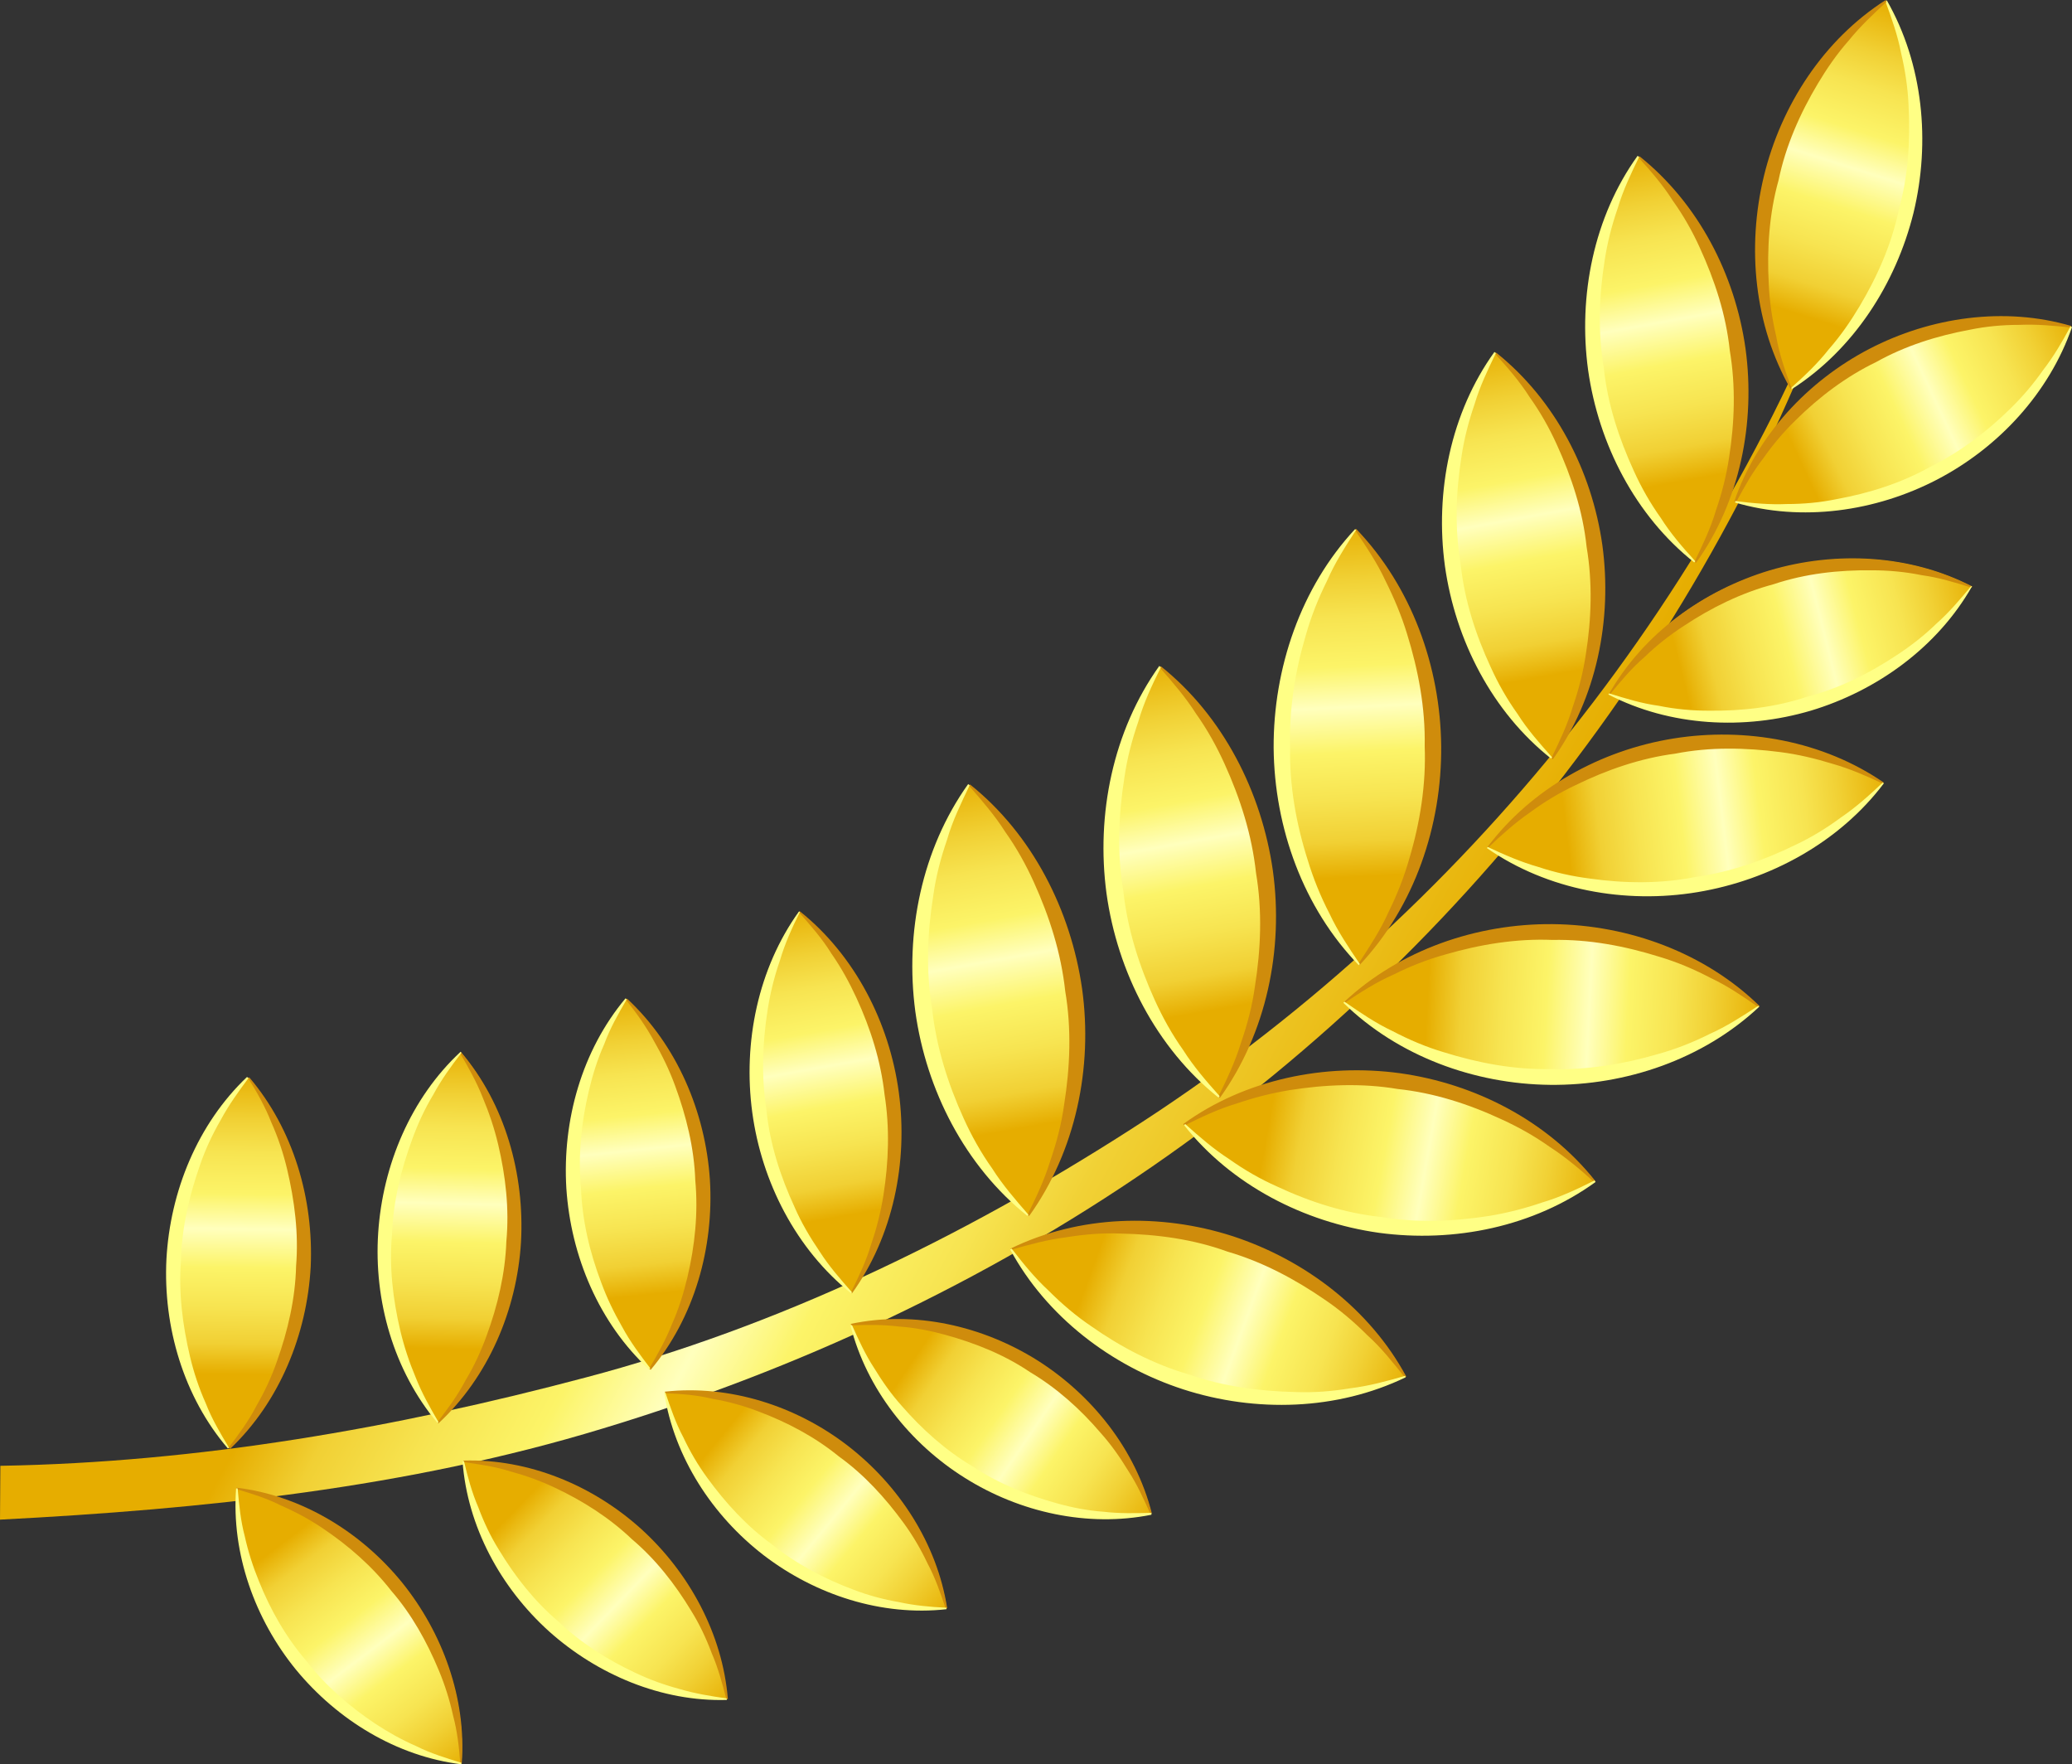 <?xml version="1.0" encoding="UTF-8"?>
<svg xmlns="http://www.w3.org/2000/svg" width="74" height="63" viewBox="0 0 74 63" fill="none">
  <rect x="0" y="0" width="74" height="63" fill="#333333" stroke="none"/>
  <path d="M66.397 7.339C65.941 9.073 65.312 10.78 64.643 12.447C63.96 14.113 63.211 15.753 62.394 17.366C60.748 20.579 58.847 23.657 56.691 26.574C52.408 32.394 47.133 37.528 41.15 41.655C35.166 45.781 28.5 48.9 21.525 51.01C14.551 53.134 7.269 53.887 0 54.263L0.013 52.341C7.081 52.22 14.109 50.997 20.936 49.182C27.763 47.381 34.323 44.209 40.306 40.378C46.29 36.56 51.645 31.708 56.089 26.117C58.311 23.321 60.306 20.337 62.059 17.191C62.929 15.619 63.746 14.019 64.469 12.379C65.192 10.739 65.874 9.073 66.397 7.339Z" fill="url(#paint0_linear_295_2040)"></path>
  <path d="M63.973 13.884C61.389 9.314 62.956 2.876 67.36 0.026C69.957 4.596 68.364 11.021 63.973 13.884Z" fill="url(#paint1_linear_295_2040)"></path>
  <path d="M67.334 0.041C67.561 0.659 67.775 1.264 67.896 1.895C68.043 2.514 68.137 3.146 68.163 3.764C68.23 5.014 68.15 6.277 67.816 7.487C67.561 8.71 67.052 9.866 66.41 10.942C66.089 11.479 65.727 12.003 65.312 12.474C64.924 12.971 64.456 13.415 63.96 13.858L63.987 13.899C66.196 12.487 67.708 10.135 68.338 7.608C68.953 5.068 68.686 2.285 67.387 0.014L67.334 0.041Z" fill="#FFFF85"></path>
  <path d="M63.987 13.872C63.759 13.253 63.545 12.648 63.438 12.017C63.291 11.398 63.197 10.767 63.17 10.148C63.103 8.898 63.184 7.635 63.519 6.438C63.773 5.215 64.281 4.059 64.924 2.984C65.245 2.446 65.607 1.922 66.022 1.452C66.423 0.954 66.892 0.511 67.374 0.067L67.347 0C65.138 1.411 63.612 3.75 62.996 6.291C62.381 8.831 62.648 11.613 63.947 13.885L63.987 13.872Z" fill="#CF8C0C"></path>
  <path d="M73.973 11.666C72.326 16.384 66.771 19.301 61.978 17.917C63.612 13.185 69.18 10.295 73.973 11.666Z" fill="url(#paint2_linear_295_2040)"></path>
  <path d="M62.006 17.931C62.3 17.38 62.595 16.855 62.97 16.372C63.318 15.874 63.706 15.417 64.134 15.001C64.978 14.167 65.941 13.441 66.999 12.931C68.03 12.353 69.181 11.99 70.346 11.775C70.934 11.654 71.523 11.6 72.126 11.6C72.728 11.573 73.331 11.627 73.96 11.694L73.973 11.64C71.591 10.941 68.953 11.318 66.758 12.46C64.563 13.603 62.742 15.552 61.939 17.904L62.006 17.931Z" fill="#CF8C0C"></path>
  <path d="M73.947 11.654C73.652 12.205 73.344 12.729 72.969 13.213C72.621 13.71 72.233 14.167 71.805 14.584C70.961 15.417 69.998 16.143 68.94 16.668C67.909 17.245 66.771 17.608 65.593 17.823C65.004 17.944 64.415 17.998 63.813 17.998C63.211 18.025 62.608 17.971 61.979 17.891L61.966 17.944C64.348 18.643 66.986 18.267 69.181 17.125C71.376 15.982 73.183 14.033 74 11.681L73.947 11.654Z" fill="#FFFF85"></path>
  <path d="M58.524 5.591C55.419 9.987 56.342 16.707 60.546 20.081C63.651 15.686 62.701 8.965 58.524 5.591Z" fill="url(#paint3_linear_295_2040)"></path>
  <path d="M60.52 20.055C60.814 19.45 61.096 18.859 61.283 18.227C61.497 17.609 61.658 16.977 61.752 16.345C61.952 15.082 61.992 13.778 61.778 12.514C61.644 11.238 61.243 10.014 60.707 8.845C60.44 8.253 60.118 7.689 59.743 7.165C59.395 6.614 58.967 6.116 58.512 5.619L58.552 5.579C60.654 7.259 61.966 9.799 62.34 12.447C62.702 15.095 62.14 17.918 60.574 20.095L60.52 20.055Z" fill="#CF8C0C"></path>
  <path d="M58.539 5.605C58.244 6.21 57.963 6.802 57.776 7.433C57.562 8.052 57.401 8.683 57.307 9.315C57.106 10.592 57.066 11.882 57.28 13.146C57.414 14.423 57.816 15.646 58.351 16.815C58.619 17.407 58.94 17.971 59.315 18.496C59.663 19.047 60.092 19.544 60.547 20.041L60.507 20.082C58.405 18.415 57.093 15.861 56.718 13.213C56.357 10.565 56.919 7.742 58.485 5.565L58.539 5.605Z" fill="#FFFF85"></path>
  <path d="M70.412 20.941C67.909 25.256 61.898 27.057 57.454 24.785C59.958 20.457 65.968 18.683 70.412 20.941Z" fill="url(#paint4_linear_295_2040)"></path>
  <path d="M57.481 24.813C57.882 24.329 58.27 23.858 58.726 23.469C59.154 23.052 59.636 22.675 60.131 22.353C61.122 21.694 62.193 21.17 63.344 20.861C64.468 20.485 65.66 20.35 66.851 20.364C67.44 20.364 68.043 20.417 68.632 20.538C69.234 20.619 69.809 20.794 70.412 20.982L70.439 20.942C68.23 19.799 65.579 19.665 63.21 20.364C60.841 21.076 58.685 22.622 57.454 24.799L57.481 24.813Z" fill="#CF8C0C"></path>
  <path d="M70.399 20.928C69.998 21.412 69.609 21.869 69.154 22.272C68.726 22.689 68.244 23.065 67.749 23.388C66.758 24.047 65.687 24.584 64.536 24.88C63.411 25.256 62.22 25.391 61.029 25.377C60.44 25.377 59.837 25.324 59.248 25.203C58.646 25.122 58.07 24.947 57.468 24.759L57.441 24.799C59.65 25.942 62.3 26.076 64.67 25.377C67.039 24.665 69.194 23.106 70.426 20.942L70.399 20.928Z" fill="#FFFF85"></path>
  <path d="M53.411 12.594C50.305 16.99 51.229 23.71 55.432 27.084C58.551 22.689 57.587 15.968 53.411 12.594Z" fill="url(#paint5_linear_295_2040)"></path>
  <path d="M55.406 27.071C55.701 26.466 55.982 25.875 56.169 25.243C56.383 24.625 56.544 23.993 56.638 23.361C56.839 22.098 56.879 20.794 56.665 19.53C56.531 18.254 56.129 17.03 55.594 15.861C55.326 15.27 55.005 14.705 54.63 14.181C54.282 13.63 53.853 13.132 53.398 12.635L53.438 12.595C55.54 14.275 56.852 16.815 57.227 19.463C57.588 22.111 57.026 24.934 55.46 27.111L55.406 27.071Z" fill="#CF8C0C"></path>
  <path d="M53.425 12.608C53.131 13.213 52.849 13.805 52.662 14.436C52.448 15.055 52.287 15.686 52.194 16.318C51.993 17.595 51.953 18.885 52.167 20.149C52.301 21.426 52.702 22.662 53.238 23.818C53.505 24.41 53.827 24.974 54.202 25.498C54.55 26.05 54.991 26.547 55.433 27.044L55.393 27.085C53.291 25.418 51.979 22.864 51.605 20.216C51.243 17.568 51.805 14.745 53.372 12.568L53.425 12.608Z" fill="#FFFF85"></path>
  <path d="M67.253 27.958C64.041 32.166 57.481 33.241 53.117 30.257C56.33 26.036 62.889 24.988 67.253 27.958Z" fill="url(#paint6_linear_295_2040)"></path>
  <path d="M53.144 30.27C53.625 29.813 54.107 29.383 54.629 29.02C55.138 28.644 55.687 28.308 56.263 28.039C57.387 27.488 58.592 27.071 59.837 26.91C61.068 26.668 62.34 26.695 63.585 26.856C64.214 26.936 64.83 27.084 65.446 27.273C66.061 27.447 66.65 27.703 67.253 27.985L67.279 27.945C65.111 26.453 62.34 25.955 59.756 26.372C57.173 26.789 54.696 28.146 53.117 30.257L53.144 30.27Z" fill="#CF8C0C"></path>
  <path d="M67.24 27.945C66.758 28.402 66.276 28.832 65.741 29.195C65.232 29.571 64.683 29.907 64.108 30.176C62.983 30.727 61.778 31.144 60.533 31.319C59.302 31.561 58.03 31.547 56.785 31.372C56.156 31.292 55.54 31.157 54.938 30.956C54.322 30.781 53.733 30.526 53.131 30.243L53.104 30.284C55.272 31.789 58.043 32.286 60.627 31.856C63.211 31.426 65.687 30.082 67.28 27.972L67.24 27.945Z" fill="#FFFF85"></path>
  <path d="M48.418 18.898C44.549 23.092 44.602 30.297 48.551 34.41C52.434 30.23 52.353 23.025 48.418 18.898Z" fill="url(#paint7_linear_295_2040)"></path>
  <path d="M48.526 34.397C48.914 33.805 49.302 33.214 49.583 32.582C49.891 31.964 50.145 31.319 50.333 30.66C50.721 29.356 50.935 27.998 50.882 26.641C50.908 25.283 50.654 23.926 50.252 22.635C50.052 21.977 49.784 21.345 49.476 20.727C49.182 20.095 48.793 19.517 48.392 18.926L48.432 18.885C50.413 20.942 51.444 23.805 51.471 26.641C51.497 29.477 50.52 32.367 48.566 34.45L48.526 34.397Z" fill="#CF8C0C"></path>
  <path d="M48.432 18.925C48.044 19.516 47.669 20.108 47.388 20.753C47.08 21.371 46.826 22.016 46.638 22.675C46.25 23.979 46.036 25.336 46.076 26.694C46.049 28.052 46.29 29.409 46.705 30.713C46.906 31.372 47.16 32.003 47.481 32.622C47.776 33.253 48.164 33.831 48.566 34.423L48.526 34.463C46.544 32.42 45.514 29.557 45.487 26.707C45.474 23.871 46.451 20.981 48.392 18.898L48.432 18.925Z" fill="#FFFF85"></path>
  <path d="M62.809 35.942C58.806 39.652 51.926 39.598 48.004 35.794C52.006 32.058 58.887 32.138 62.809 35.942Z" fill="url(#paint8_linear_295_2040)"></path>
  <path d="M48.03 35.808C48.592 35.431 49.154 35.069 49.77 34.8C50.359 34.504 50.975 34.262 51.604 34.087C52.849 33.724 54.147 33.509 55.446 33.563C56.744 33.536 58.029 33.778 59.274 34.168C59.903 34.356 60.506 34.612 61.095 34.921C61.697 35.203 62.246 35.579 62.808 35.969L62.848 35.929C60.894 34.02 58.163 33.026 55.459 32.999C52.755 32.972 49.998 33.913 48.003 35.781L48.03 35.808Z" fill="#CF8C0C"></path>
  <path d="M62.796 35.915C62.22 36.292 61.658 36.655 61.055 36.923C60.466 37.219 59.851 37.461 59.221 37.636C57.977 37.999 56.678 38.214 55.38 38.174C54.081 38.2 52.796 37.959 51.551 37.569C50.922 37.381 50.319 37.125 49.73 36.816C49.128 36.534 48.579 36.157 48.017 35.768L47.977 35.808C49.931 37.717 52.662 38.711 55.366 38.738C58.07 38.765 60.828 37.824 62.822 35.956L62.796 35.915Z" fill="#FFFF85"></path>
  <path d="M41.43 23.817C38.124 28.468 39.087 35.605 43.532 39.194C46.852 34.544 45.861 27.406 41.43 23.817Z" fill="url(#paint9_linear_295_2040)"></path>
  <path d="M43.506 39.169C43.827 38.523 44.121 37.892 44.322 37.233C44.55 36.574 44.724 35.916 44.818 35.23C45.032 33.886 45.085 32.515 44.858 31.171C44.711 29.813 44.296 28.509 43.733 27.273C43.452 26.654 43.118 26.05 42.716 25.485C42.341 24.894 41.886 24.369 41.417 23.832L41.458 23.791C43.68 25.566 45.059 28.281 45.46 31.09C45.848 33.9 45.233 36.883 43.573 39.195L43.506 39.169Z" fill="#CF8C0C"></path>
  <path d="M41.458 23.832C41.136 24.477 40.842 25.108 40.654 25.767C40.427 26.426 40.253 27.084 40.159 27.756C39.945 29.101 39.891 30.472 40.119 31.816C40.266 33.173 40.681 34.477 41.243 35.714C41.525 36.332 41.859 36.937 42.261 37.502C42.636 38.093 43.091 38.617 43.559 39.141L43.519 39.195C41.297 37.421 39.905 34.706 39.517 31.896C39.142 29.087 39.744 26.103 41.404 23.778L41.458 23.832Z" fill="#FFFF85"></path>
  <path d="M56.959 42.179C52.515 45.365 45.715 44.438 42.288 40.163C46.732 36.964 53.532 37.918 56.959 42.179Z" fill="url(#paint10_linear_295_2040)"></path>
  <path d="M42.301 40.19C42.917 39.881 43.519 39.599 44.148 39.41C44.778 39.195 45.407 39.034 46.049 38.927C47.334 38.725 48.646 38.671 49.918 38.886C51.203 39.021 52.461 39.424 53.639 39.975C54.228 40.244 54.804 40.566 55.353 40.956C55.915 41.319 56.424 41.749 56.932 42.206L56.972 42.166C55.272 40.029 52.689 38.698 49.998 38.322C47.321 37.959 44.47 38.537 42.261 40.136L42.301 40.19Z" fill="#CF8C0C"></path>
  <path d="M56.946 42.152C56.33 42.462 55.728 42.744 55.098 42.932C54.469 43.147 53.84 43.308 53.197 43.416C51.912 43.618 50.601 43.671 49.329 43.456C48.044 43.322 46.785 42.919 45.608 42.367C45.005 42.099 44.443 41.776 43.894 41.386C43.332 41.023 42.837 40.593 42.328 40.136L42.288 40.177C43.974 42.314 46.571 43.644 49.249 44.021C51.939 44.384 54.777 43.806 56.986 42.206L56.946 42.152Z" fill="#FFFF85"></path>
  <path d="M34.603 28.025C31.297 32.676 32.261 39.813 36.705 43.402C40.038 38.751 39.034 31.614 34.603 28.025Z" fill="url(#paint11_linear_295_2040)"></path>
  <path d="M36.692 43.389C37.013 42.744 37.308 42.112 37.509 41.454C37.736 40.795 37.91 40.136 38.004 39.451C38.218 38.107 38.272 36.736 38.044 35.392C37.897 34.034 37.482 32.73 36.92 31.494C36.639 30.875 36.304 30.27 35.902 29.706C35.528 29.114 35.072 28.59 34.604 28.052L34.644 28.012C36.866 29.787 38.245 32.502 38.647 35.311C39.035 38.12 38.419 41.104 36.759 43.416L36.692 43.389Z" fill="#CF8C0C"></path>
  <path d="M34.631 28.039C34.323 28.684 34.015 29.316 33.827 29.974C33.6 30.633 33.426 31.292 33.332 31.977C33.118 33.321 33.064 34.692 33.292 36.036C33.439 37.381 33.854 38.698 34.416 39.934C34.697 40.553 35.032 41.158 35.434 41.722C35.809 42.314 36.264 42.838 36.732 43.376L36.692 43.416C34.47 41.642 33.078 38.926 32.69 36.117C32.315 33.308 32.917 30.324 34.577 27.998L34.631 28.039Z" fill="#FFFF85"></path>
  <path d="M50.199 49.156C45.273 51.508 38.727 49.411 36.103 44.599C41.029 42.233 47.562 44.357 50.199 49.156Z" fill="url(#paint12_linear_295_2040)"></path>
  <path d="M36.116 44.626C36.772 44.438 37.414 44.263 38.07 44.182C38.726 44.075 39.382 44.021 40.025 44.048C41.323 44.075 42.622 44.249 43.84 44.693C45.085 45.056 46.249 45.674 47.32 46.413C47.856 46.776 48.364 47.207 48.833 47.677C49.328 48.121 49.743 48.645 50.172 49.182L50.225 49.156C48.927 46.75 46.611 44.989 44.027 44.142C41.444 43.309 38.539 43.389 36.089 44.586L36.116 44.626Z" fill="#CF8C0C"></path>
  <path d="M50.186 49.129C49.53 49.317 48.887 49.492 48.231 49.572C47.575 49.68 46.919 49.733 46.277 49.707C44.978 49.68 43.68 49.505 42.448 49.075C41.203 48.712 40.039 48.107 38.968 47.354C38.432 46.992 37.924 46.561 37.455 46.091C36.96 45.634 36.545 45.123 36.13 44.585L36.076 44.612C37.375 47.018 39.691 48.779 42.261 49.612C44.844 50.446 47.749 50.365 50.199 49.182L50.186 49.129Z" fill="#FFFF85"></path>
  <path d="M28.539 32.555C25.621 36.681 26.464 42.985 30.4 46.157C33.345 42.044 32.461 35.74 28.539 32.555Z" fill="url(#paint13_linear_295_2040)"></path>
  <path d="M30.387 46.158C30.668 45.593 30.936 45.029 31.11 44.437C31.311 43.859 31.458 43.268 31.552 42.676C31.739 41.48 31.779 40.27 31.592 39.087C31.458 37.891 31.097 36.735 30.588 35.633C30.334 35.082 30.039 34.544 29.691 34.047C29.37 33.523 28.955 33.052 28.54 32.582L28.567 32.541C30.534 34.114 31.766 36.52 32.101 39.007C32.435 41.493 31.9 44.142 30.427 46.185L30.387 46.158Z" fill="#CF8C0C"></path>
  <path d="M28.567 32.568C28.285 33.133 28.031 33.697 27.857 34.289C27.656 34.867 27.509 35.458 27.415 36.063C27.228 37.259 27.188 38.469 27.375 39.652C27.496 40.848 27.87 42.004 28.379 43.106C28.62 43.658 28.928 44.182 29.276 44.693C29.611 45.217 30.012 45.674 30.427 46.144L30.401 46.185C28.433 44.612 27.201 42.206 26.866 39.719C26.532 37.233 27.067 34.585 28.54 32.541L28.567 32.568Z" fill="#FFFF85"></path>
  <path d="M41.123 54.048C36.545 54.962 31.565 51.843 30.401 47.3C34.979 46.373 39.945 49.518 41.123 54.048Z" fill="url(#paint14_linear_295_2040)"></path>
  <path d="M30.4 47.327C30.989 47.3 31.551 47.3 32.113 47.368C32.676 47.408 33.224 47.516 33.76 47.663C34.831 47.959 35.875 48.376 36.785 48.994C37.736 49.559 38.579 50.311 39.302 51.158C39.677 51.575 39.998 52.032 40.292 52.516C40.6 52.986 40.841 53.51 41.082 54.048L41.136 54.035C40.56 51.763 39.007 49.814 37.053 48.577C35.085 47.341 32.662 46.79 30.387 47.273L30.4 47.327Z" fill="#CF8C0C"></path>
  <path d="M41.123 54.021C40.547 54.035 39.972 54.048 39.41 53.981C38.847 53.941 38.298 53.833 37.763 53.685C36.692 53.389 35.648 52.973 34.724 52.355C33.774 51.79 32.931 51.037 32.208 50.204C31.833 49.787 31.512 49.33 31.217 48.846C30.909 48.376 30.668 47.852 30.427 47.314L30.374 47.327C30.949 49.599 32.502 51.548 34.457 52.771C36.424 54.008 38.847 54.545 41.123 54.088V54.021Z" fill="#FFFF85"></path>
  <path d="M22.355 35.673C19.249 39.437 19.624 45.566 23.198 48.899C26.317 45.136 25.916 38.993 22.355 35.673Z" fill="url(#paint15_linear_295_2040)"></path>
  <path d="M23.185 48.873C23.493 48.349 23.788 47.825 24.002 47.274C24.243 46.736 24.417 46.171 24.551 45.607C24.818 44.478 24.939 43.308 24.832 42.152C24.792 40.996 24.511 39.854 24.109 38.765C23.908 38.214 23.654 37.69 23.359 37.179C23.078 36.655 22.73 36.171 22.355 35.7L22.395 35.66C24.176 37.313 25.193 39.706 25.354 42.126C25.501 44.545 24.805 47.045 23.239 48.913L23.185 48.873Z" fill="#CF8C0C"></path>
  <path d="M22.382 35.687C22.074 36.211 21.78 36.735 21.579 37.286C21.338 37.824 21.164 38.389 21.03 38.953C20.762 40.082 20.642 41.252 20.749 42.407C20.789 43.563 21.057 44.706 21.472 45.795C21.673 46.346 21.927 46.87 22.221 47.381C22.503 47.905 22.864 48.389 23.225 48.859L23.185 48.9C21.392 47.246 20.387 44.854 20.227 42.434C20.08 40.015 20.776 37.515 22.342 35.647L22.382 35.687Z" fill="#FFFF85"></path>
  <path d="M33.814 57.435C29.182 57.919 24.497 54.357 23.747 49.734C28.392 49.223 33.051 52.812 33.814 57.435Z" fill="url(#paint16_linear_295_2040)"></path>
  <path d="M23.747 49.747C24.336 49.774 24.898 49.814 25.447 49.949C25.996 50.043 26.544 50.191 27.067 50.392C28.111 50.782 29.101 51.306 29.958 52.005C30.855 52.65 31.618 53.484 32.274 54.384C32.608 54.841 32.89 55.325 33.131 55.836C33.398 56.333 33.586 56.871 33.773 57.435L33.827 57.422C33.465 55.11 32.1 53.027 30.266 51.615C28.432 50.204 26.063 49.438 23.747 49.693V49.747Z" fill="#CF8C0C"></path>
  <path d="M33.801 57.409C33.225 57.382 32.649 57.328 32.101 57.207C31.552 57.113 31.003 56.965 30.481 56.764C29.437 56.374 28.446 55.849 27.576 55.151C26.679 54.505 25.916 53.672 25.26 52.771C24.925 52.314 24.644 51.831 24.403 51.32C24.136 50.822 23.948 50.271 23.761 49.72L23.721 49.734C24.082 52.046 25.448 54.129 27.282 55.54C29.129 56.952 31.485 57.718 33.801 57.462V57.409Z" fill="#FFFF85"></path>
  <path d="M16.465 37.581C12.917 40.915 12.516 47.044 15.635 50.808C19.195 47.461 19.57 41.332 16.465 37.581Z" fill="url(#paint17_linear_295_2040)"></path>
  <path d="M15.622 50.782C15.997 50.298 16.345 49.827 16.626 49.29C16.934 48.779 17.175 48.255 17.376 47.704C17.777 46.615 18.045 45.472 18.085 44.316C18.192 43.16 18.058 41.991 17.791 40.862C17.657 40.297 17.469 39.733 17.242 39.195C17.027 38.644 16.733 38.12 16.425 37.596L16.465 37.569C18.045 39.424 18.741 41.937 18.607 44.357C18.46 46.776 17.442 49.169 15.662 50.822L15.622 50.782Z" fill="#CF8C0C"></path>
  <path d="M16.479 37.596C16.104 38.079 15.756 38.563 15.475 39.087C15.167 39.598 14.926 40.123 14.725 40.674C14.323 41.762 14.042 42.905 14.002 44.061C13.895 45.217 14.029 46.386 14.297 47.515C14.431 48.08 14.618 48.644 14.845 49.182C15.06 49.733 15.354 50.257 15.662 50.782L15.622 50.808C14.056 48.94 13.346 46.44 13.507 44.02C13.668 41.601 14.671 39.209 16.452 37.555L16.479 37.596Z" fill="#FFFF85"></path>
  <path d="M25.956 60.674C21.297 60.782 16.92 56.857 16.545 52.179C21.217 52.058 25.567 56.01 25.956 60.674Z" fill="url(#paint18_linear_295_2040)"></path>
  <path d="M16.545 52.206C17.12 52.287 17.683 52.368 18.232 52.542C18.78 52.69 19.302 52.879 19.811 53.12C20.815 53.591 21.766 54.196 22.569 54.962C23.412 55.674 24.108 56.562 24.684 57.516C24.978 57.986 25.219 58.497 25.42 59.035C25.648 59.559 25.795 60.11 25.942 60.675H25.996C25.808 58.349 24.617 56.158 22.903 54.599C21.177 53.04 18.887 52.086 16.558 52.153L16.545 52.206Z" fill="#CF8C0C"></path>
  <path d="M25.956 60.647C25.381 60.567 24.818 60.473 24.27 60.311C23.721 60.163 23.199 59.975 22.69 59.733C21.686 59.263 20.735 58.658 19.932 57.892C19.089 57.179 18.393 56.292 17.817 55.338C17.523 54.867 17.282 54.357 17.081 53.819C16.854 53.295 16.706 52.744 16.572 52.179H16.519C16.693 54.518 17.884 56.696 19.611 58.255C21.338 59.8 23.627 60.768 25.956 60.701V60.647Z" fill="#FFFF85"></path>
  <path d="M8.862 38.483C5.355 41.857 5.02 47.999 8.179 51.709C11.7 48.349 12.008 42.206 8.862 38.483Z" fill="url(#paint19_linear_295_2040)"></path>
  <path d="M8.166 51.696C8.527 51.212 8.889 50.728 9.156 50.204C9.451 49.693 9.705 49.156 9.893 48.605C10.281 47.516 10.549 46.36 10.575 45.204C10.669 44.048 10.522 42.879 10.254 41.749C10.12 41.185 9.933 40.62 9.692 40.083C9.478 39.532 9.183 39.007 8.862 38.497L8.902 38.47C10.482 40.325 11.204 42.811 11.097 45.231C10.963 47.65 9.986 50.056 8.219 51.736L8.166 51.696Z" fill="#CF8C0C"></path>
  <path d="M8.875 38.496C8.514 38.98 8.166 39.464 7.885 39.988C7.59 40.499 7.336 41.037 7.148 41.588C6.76 42.69 6.492 43.833 6.466 44.989C6.372 46.145 6.519 47.314 6.787 48.443C6.921 49.008 7.108 49.572 7.349 50.11C7.563 50.661 7.871 51.185 8.179 51.696L8.139 51.723C6.559 49.881 5.823 47.381 5.944 44.962C6.077 42.542 7.055 40.136 8.822 38.456L8.875 38.496Z" fill="#FFFF85"></path>
  <path d="M16.478 62.972C11.86 62.367 8.125 57.824 8.459 53.147C13.091 53.738 16.799 58.308 16.478 62.972Z" fill="url(#paint20_linear_295_2040)"></path>
  <path d="M8.446 53.174C9.008 53.336 9.543 53.51 10.052 53.766C10.574 53.994 11.069 54.263 11.525 54.572C12.448 55.191 13.292 55.93 13.974 56.804C14.697 57.637 15.246 58.618 15.675 59.653C15.889 60.164 16.063 60.715 16.183 61.266C16.33 61.817 16.397 62.382 16.438 62.973H16.491C16.665 60.648 15.808 58.296 14.349 56.494C12.877 54.693 10.762 53.403 8.446 53.121V53.174Z" fill="#CF8C0C"></path>
  <path d="M16.479 62.946C15.916 62.771 15.381 62.61 14.872 62.354C14.35 62.126 13.868 61.857 13.4 61.548C12.476 60.93 11.619 60.19 10.95 59.317C10.227 58.483 9.665 57.502 9.25 56.467C9.036 55.943 8.862 55.405 8.741 54.854C8.594 54.303 8.54 53.738 8.487 53.147H8.433C8.259 55.472 9.103 57.825 10.575 59.626C12.048 61.413 14.163 62.717 16.479 62.999V62.946Z" fill="#FFFF85"></path>
  <defs>
    <linearGradient id="paint0_linear_295_2040" x1="16.445" y1="21.736" x2="50.301" y2="39.912" gradientUnits="userSpaceOnUse">
      <stop offset="0.184" stop-color="#E6AD00"></stop>
      <stop offset="0.254" stop-color="#F1D034"></stop>
      <stop offset="0.338" stop-color="#F7E451"></stop>
      <stop offset="0.428" stop-color="#FCF468"></stop>
      <stop offset="0.517" stop-color="#FFFFBD"></stop>
      <stop offset="0.597" stop-color="#FCF468"></stop>
      <stop offset="0.692" stop-color="#F7E451"></stop>
      <stop offset="0.766" stop-color="#F1D135"></stop>
      <stop offset="1" stop-color="#E6AD00"></stop>
    </linearGradient>
    <linearGradient id="paint1_linear_295_2040" x1="63.391" y1="14.177" x2="68.437" y2="-1.735" gradientUnits="userSpaceOnUse">
      <stop offset="0.184" stop-color="#E6AD00"></stop>
      <stop offset="0.254" stop-color="#F1D034"></stop>
      <stop offset="0.338" stop-color="#F7E451"></stop>
      <stop offset="0.428" stop-color="#FCF468"></stop>
      <stop offset="0.517" stop-color="#FFFFBD"></stop>
      <stop offset="0.597" stop-color="#FCF468"></stop>
      <stop offset="0.692" stop-color="#F7E451"></stop>
      <stop offset="0.766" stop-color="#F1D135"></stop>
      <stop offset="0.881" stop-color="#E6AD00"></stop>
    </linearGradient>
    <linearGradient id="paint2_linear_295_2040" x1="61.666" y1="17.766" x2="76.065" y2="11.041" gradientUnits="userSpaceOnUse">
      <stop offset="0.184" stop-color="#E6AD00"></stop>
      <stop offset="0.254" stop-color="#F1D034"></stop>
      <stop offset="0.338" stop-color="#F7E451"></stop>
      <stop offset="0.428" stop-color="#FCF468"></stop>
      <stop offset="0.517" stop-color="#FFFFBD"></stop>
      <stop offset="0.597" stop-color="#FCF468"></stop>
      <stop offset="0.692" stop-color="#F7E451"></stop>
      <stop offset="0.766" stop-color="#F1D135"></stop>
      <stop offset="0.881" stop-color="#E6AD00"></stop>
    </linearGradient>
    <linearGradient id="paint3_linear_295_2040" x1="60.867" y1="20.257" x2="57.794" y2="3.351" gradientUnits="userSpaceOnUse">
      <stop offset="0.184" stop-color="#E6AD00"></stop>
      <stop offset="0.254" stop-color="#F1D034"></stop>
      <stop offset="0.338" stop-color="#F7E451"></stop>
      <stop offset="0.428" stop-color="#FCF468"></stop>
      <stop offset="0.517" stop-color="#FFFFBD"></stop>
      <stop offset="0.597" stop-color="#FCF468"></stop>
      <stop offset="0.692" stop-color="#F7E451"></stop>
      <stop offset="0.766" stop-color="#F1D135"></stop>
      <stop offset="0.881" stop-color="#E6AD00"></stop>
    </linearGradient>
    <linearGradient id="paint4_linear_295_2040" x1="57.176" y1="24.583" x2="72.579" y2="20.708" gradientUnits="userSpaceOnUse">
      <stop offset="0.184" stop-color="#E6AD00"></stop>
      <stop offset="0.254" stop-color="#F1D034"></stop>
      <stop offset="0.338" stop-color="#F7E451"></stop>
      <stop offset="0.428" stop-color="#FCF468"></stop>
      <stop offset="0.517" stop-color="#FFFFBD"></stop>
      <stop offset="0.597" stop-color="#FCF468"></stop>
      <stop offset="0.692" stop-color="#F7E451"></stop>
      <stop offset="0.766" stop-color="#F1D135"></stop>
      <stop offset="0.881" stop-color="#E6AD00"></stop>
    </linearGradient>
    <linearGradient id="paint5_linear_295_2040" x1="55.755" y1="27.264" x2="52.681" y2="10.359" gradientUnits="userSpaceOnUse">
      <stop offset="0.184" stop-color="#E6AD00"></stop>
      <stop offset="0.254" stop-color="#F1D034"></stop>
      <stop offset="0.338" stop-color="#F7E451"></stop>
      <stop offset="0.428" stop-color="#FCF468"></stop>
      <stop offset="0.517" stop-color="#FFFFBD"></stop>
      <stop offset="0.597" stop-color="#FCF468"></stop>
      <stop offset="0.692" stop-color="#F7E451"></stop>
      <stop offset="0.766" stop-color="#F1D135"></stop>
      <stop offset="0.881" stop-color="#E6AD00"></stop>
    </linearGradient>
    <linearGradient id="paint6_linear_295_2040" x1="52.851" y1="30" x2="69.559" y2="27.989" gradientUnits="userSpaceOnUse">
      <stop offset="0.184" stop-color="#E6AD00"></stop>
      <stop offset="0.254" stop-color="#F1D034"></stop>
      <stop offset="0.338" stop-color="#F7E451"></stop>
      <stop offset="0.428" stop-color="#FCF468"></stop>
      <stop offset="0.517" stop-color="#FFFFBD"></stop>
      <stop offset="0.597" stop-color="#FCF468"></stop>
      <stop offset="0.692" stop-color="#F7E451"></stop>
      <stop offset="0.766" stop-color="#F1D135"></stop>
      <stop offset="0.881" stop-color="#E6AD00"></stop>
    </linearGradient>
    <linearGradient id="paint7_linear_295_2040" x1="48.874" y1="34.655" x2="47.978" y2="16.443" gradientUnits="userSpaceOnUse">
      <stop offset="0.184" stop-color="#E6AD00"></stop>
      <stop offset="0.254" stop-color="#F1D034"></stop>
      <stop offset="0.338" stop-color="#F7E451"></stop>
      <stop offset="0.428" stop-color="#FCF468"></stop>
      <stop offset="0.517" stop-color="#FFFFBD"></stop>
      <stop offset="0.597" stop-color="#FCF468"></stop>
      <stop offset="0.692" stop-color="#F7E451"></stop>
      <stop offset="0.766" stop-color="#F1D135"></stop>
      <stop offset="0.881" stop-color="#E6AD00"></stop>
    </linearGradient>
    <linearGradient id="paint8_linear_295_2040" x1="47.781" y1="35.479" x2="65.159" y2="36.347" gradientUnits="userSpaceOnUse">
      <stop offset="0.184" stop-color="#E6AD00"></stop>
      <stop offset="0.254" stop-color="#F1D034"></stop>
      <stop offset="0.338" stop-color="#F7E451"></stop>
      <stop offset="0.428" stop-color="#FCF468"></stop>
      <stop offset="0.517" stop-color="#FFFFBD"></stop>
      <stop offset="0.597" stop-color="#FCF468"></stop>
      <stop offset="0.692" stop-color="#F7E451"></stop>
      <stop offset="0.766" stop-color="#F1D135"></stop>
      <stop offset="0.881" stop-color="#E6AD00"></stop>
    </linearGradient>
    <linearGradient id="paint9_linear_295_2040" x1="43.877" y1="39.386" x2="40.663" y2="21.439" gradientUnits="userSpaceOnUse">
      <stop offset="0.184" stop-color="#E6AD00"></stop>
      <stop offset="0.254" stop-color="#F1D034"></stop>
      <stop offset="0.338" stop-color="#F7E451"></stop>
      <stop offset="0.428" stop-color="#FCF468"></stop>
      <stop offset="0.517" stop-color="#FFFFBD"></stop>
      <stop offset="0.597" stop-color="#FCF468"></stop>
      <stop offset="0.692" stop-color="#F7E451"></stop>
      <stop offset="0.766" stop-color="#F1D135"></stop>
      <stop offset="0.881" stop-color="#E6AD00"></stop>
    </linearGradient>
    <linearGradient id="paint10_linear_295_2040" x1="42.105" y1="39.826" x2="59.238" y2="42.869" gradientUnits="userSpaceOnUse">
      <stop offset="0.184" stop-color="#E6AD00"></stop>
      <stop offset="0.254" stop-color="#F1D034"></stop>
      <stop offset="0.338" stop-color="#F7E451"></stop>
      <stop offset="0.428" stop-color="#FCF468"></stop>
      <stop offset="0.517" stop-color="#FFFFBD"></stop>
      <stop offset="0.597" stop-color="#FCF468"></stop>
      <stop offset="0.692" stop-color="#F7E451"></stop>
      <stop offset="0.766" stop-color="#F1D135"></stop>
      <stop offset="0.881" stop-color="#E6AD00"></stop>
    </linearGradient>
    <linearGradient id="paint11_linear_295_2040" x1="37.06" y1="43.594" x2="33.846" y2="25.648" gradientUnits="userSpaceOnUse">
      <stop offset="0.184" stop-color="#E6AD00"></stop>
      <stop offset="0.254" stop-color="#F1D034"></stop>
      <stop offset="0.338" stop-color="#F7E451"></stop>
      <stop offset="0.428" stop-color="#FCF468"></stop>
      <stop offset="0.517" stop-color="#FFFFBD"></stop>
      <stop offset="0.597" stop-color="#FCF468"></stop>
      <stop offset="0.692" stop-color="#F7E451"></stop>
      <stop offset="0.766" stop-color="#F1D135"></stop>
      <stop offset="0.881" stop-color="#E6AD00"></stop>
    </linearGradient>
    <linearGradient id="paint12_linear_295_2040" x1="35.973" y1="44.239" x2="52.324" y2="50.213" gradientUnits="userSpaceOnUse">
      <stop offset="0.184" stop-color="#E6AD00"></stop>
      <stop offset="0.254" stop-color="#F1D034"></stop>
      <stop offset="0.338" stop-color="#F7E451"></stop>
      <stop offset="0.428" stop-color="#FCF468"></stop>
      <stop offset="0.517" stop-color="#FFFFBD"></stop>
      <stop offset="0.597" stop-color="#FCF468"></stop>
      <stop offset="0.692" stop-color="#F7E451"></stop>
      <stop offset="0.766" stop-color="#F1D135"></stop>
      <stop offset="0.881" stop-color="#E6AD00"></stop>
    </linearGradient>
    <linearGradient id="paint13_linear_295_2040" x1="30.713" y1="46.34" x2="27.868" y2="30.454" gradientUnits="userSpaceOnUse">
      <stop offset="0.184" stop-color="#E6AD00"></stop>
      <stop offset="0.254" stop-color="#F1D034"></stop>
      <stop offset="0.338" stop-color="#F7E451"></stop>
      <stop offset="0.428" stop-color="#FCF468"></stop>
      <stop offset="0.517" stop-color="#FFFFBD"></stop>
      <stop offset="0.597" stop-color="#FCF468"></stop>
      <stop offset="0.692" stop-color="#F7E451"></stop>
      <stop offset="0.766" stop-color="#F1D135"></stop>
      <stop offset="0.881" stop-color="#E6AD00"></stop>
    </linearGradient>
    <linearGradient id="paint14_linear_295_2040" x1="30.37" y1="46.974" x2="42.676" y2="55.351" gradientUnits="userSpaceOnUse">
      <stop offset="0.184" stop-color="#E6AD00"></stop>
      <stop offset="0.254" stop-color="#F1D034"></stop>
      <stop offset="0.338" stop-color="#F7E451"></stop>
      <stop offset="0.428" stop-color="#FCF468"></stop>
      <stop offset="0.517" stop-color="#FFFFBD"></stop>
      <stop offset="0.597" stop-color="#FCF468"></stop>
      <stop offset="0.692" stop-color="#F7E451"></stop>
      <stop offset="0.766" stop-color="#F1D135"></stop>
      <stop offset="0.881" stop-color="#E6AD00"></stop>
    </linearGradient>
    <linearGradient id="paint15_linear_295_2040" x1="23.487" y1="49.076" x2="21.865" y2="33.595" gradientUnits="userSpaceOnUse">
      <stop offset="0.184" stop-color="#E6AD00"></stop>
      <stop offset="0.254" stop-color="#F1D034"></stop>
      <stop offset="0.338" stop-color="#F7E451"></stop>
      <stop offset="0.428" stop-color="#FCF468"></stop>
      <stop offset="0.517" stop-color="#FFFFBD"></stop>
      <stop offset="0.597" stop-color="#FCF468"></stop>
      <stop offset="0.692" stop-color="#F7E451"></stop>
      <stop offset="0.766" stop-color="#F1D135"></stop>
      <stop offset="0.881" stop-color="#E6AD00"></stop>
    </linearGradient>
    <linearGradient id="paint16_linear_295_2040" x1="23.75" y1="49.397" x2="35.239" y2="58.871" gradientUnits="userSpaceOnUse">
      <stop offset="0.184" stop-color="#E6AD00"></stop>
      <stop offset="0.254" stop-color="#F1D034"></stop>
      <stop offset="0.338" stop-color="#F7E451"></stop>
      <stop offset="0.428" stop-color="#FCF468"></stop>
      <stop offset="0.517" stop-color="#FFFFBD"></stop>
      <stop offset="0.597" stop-color="#FCF468"></stop>
      <stop offset="0.692" stop-color="#F7E451"></stop>
      <stop offset="0.766" stop-color="#F1D135"></stop>
      <stop offset="0.881" stop-color="#E6AD00"></stop>
    </linearGradient>
    <linearGradient id="paint17_linear_295_2040" x1="15.898" y1="51.023" x2="16.245" y2="35.459" gradientUnits="userSpaceOnUse">
      <stop offset="0.184" stop-color="#E6AD00"></stop>
      <stop offset="0.254" stop-color="#F1D034"></stop>
      <stop offset="0.338" stop-color="#F7E451"></stop>
      <stop offset="0.428" stop-color="#FCF468"></stop>
      <stop offset="0.517" stop-color="#FFFFBD"></stop>
      <stop offset="0.597" stop-color="#FCF468"></stop>
      <stop offset="0.692" stop-color="#F7E451"></stop>
      <stop offset="0.766" stop-color="#F1D135"></stop>
      <stop offset="0.881" stop-color="#E6AD00"></stop>
    </linearGradient>
    <linearGradient id="paint18_linear_295_2040" x1="16.578" y1="51.847" x2="27.268" y2="62.223" gradientUnits="userSpaceOnUse">
      <stop offset="0.184" stop-color="#E6AD00"></stop>
      <stop offset="0.254" stop-color="#F1D034"></stop>
      <stop offset="0.338" stop-color="#F7E451"></stop>
      <stop offset="0.428" stop-color="#FCF468"></stop>
      <stop offset="0.517" stop-color="#FFFFBD"></stop>
      <stop offset="0.597" stop-color="#FCF468"></stop>
      <stop offset="0.692" stop-color="#F7E451"></stop>
      <stop offset="0.766" stop-color="#F1D135"></stop>
      <stop offset="0.881" stop-color="#E6AD00"></stop>
    </linearGradient>
    <linearGradient id="paint19_linear_295_2040" x1="8.438" y1="51.932" x2="8.624" y2="36.368" gradientUnits="userSpaceOnUse">
      <stop offset="0.184" stop-color="#E6AD00"></stop>
      <stop offset="0.254" stop-color="#F1D034"></stop>
      <stop offset="0.338" stop-color="#F7E451"></stop>
      <stop offset="0.428" stop-color="#FCF468"></stop>
      <stop offset="0.517" stop-color="#FFFFBD"></stop>
      <stop offset="0.597" stop-color="#FCF468"></stop>
      <stop offset="0.692" stop-color="#F7E451"></stop>
      <stop offset="0.766" stop-color="#F1D135"></stop>
      <stop offset="0.881" stop-color="#E6AD00"></stop>
    </linearGradient>
    <linearGradient id="paint20_linear_295_2040" x1="8.533" y1="52.83" x2="17.538" y2="64.709" gradientUnits="userSpaceOnUse">
      <stop offset="0.184" stop-color="#E6AD00"></stop>
      <stop offset="0.254" stop-color="#F1D034"></stop>
      <stop offset="0.338" stop-color="#F7E451"></stop>
      <stop offset="0.428" stop-color="#FCF468"></stop>
      <stop offset="0.517" stop-color="#FFFFBD"></stop>
      <stop offset="0.597" stop-color="#FCF468"></stop>
      <stop offset="0.692" stop-color="#F7E451"></stop>
      <stop offset="0.766" stop-color="#F1D135"></stop>
      <stop offset="0.881" stop-color="#E6AD00"></stop>
    </linearGradient>
  </defs>
</svg>
